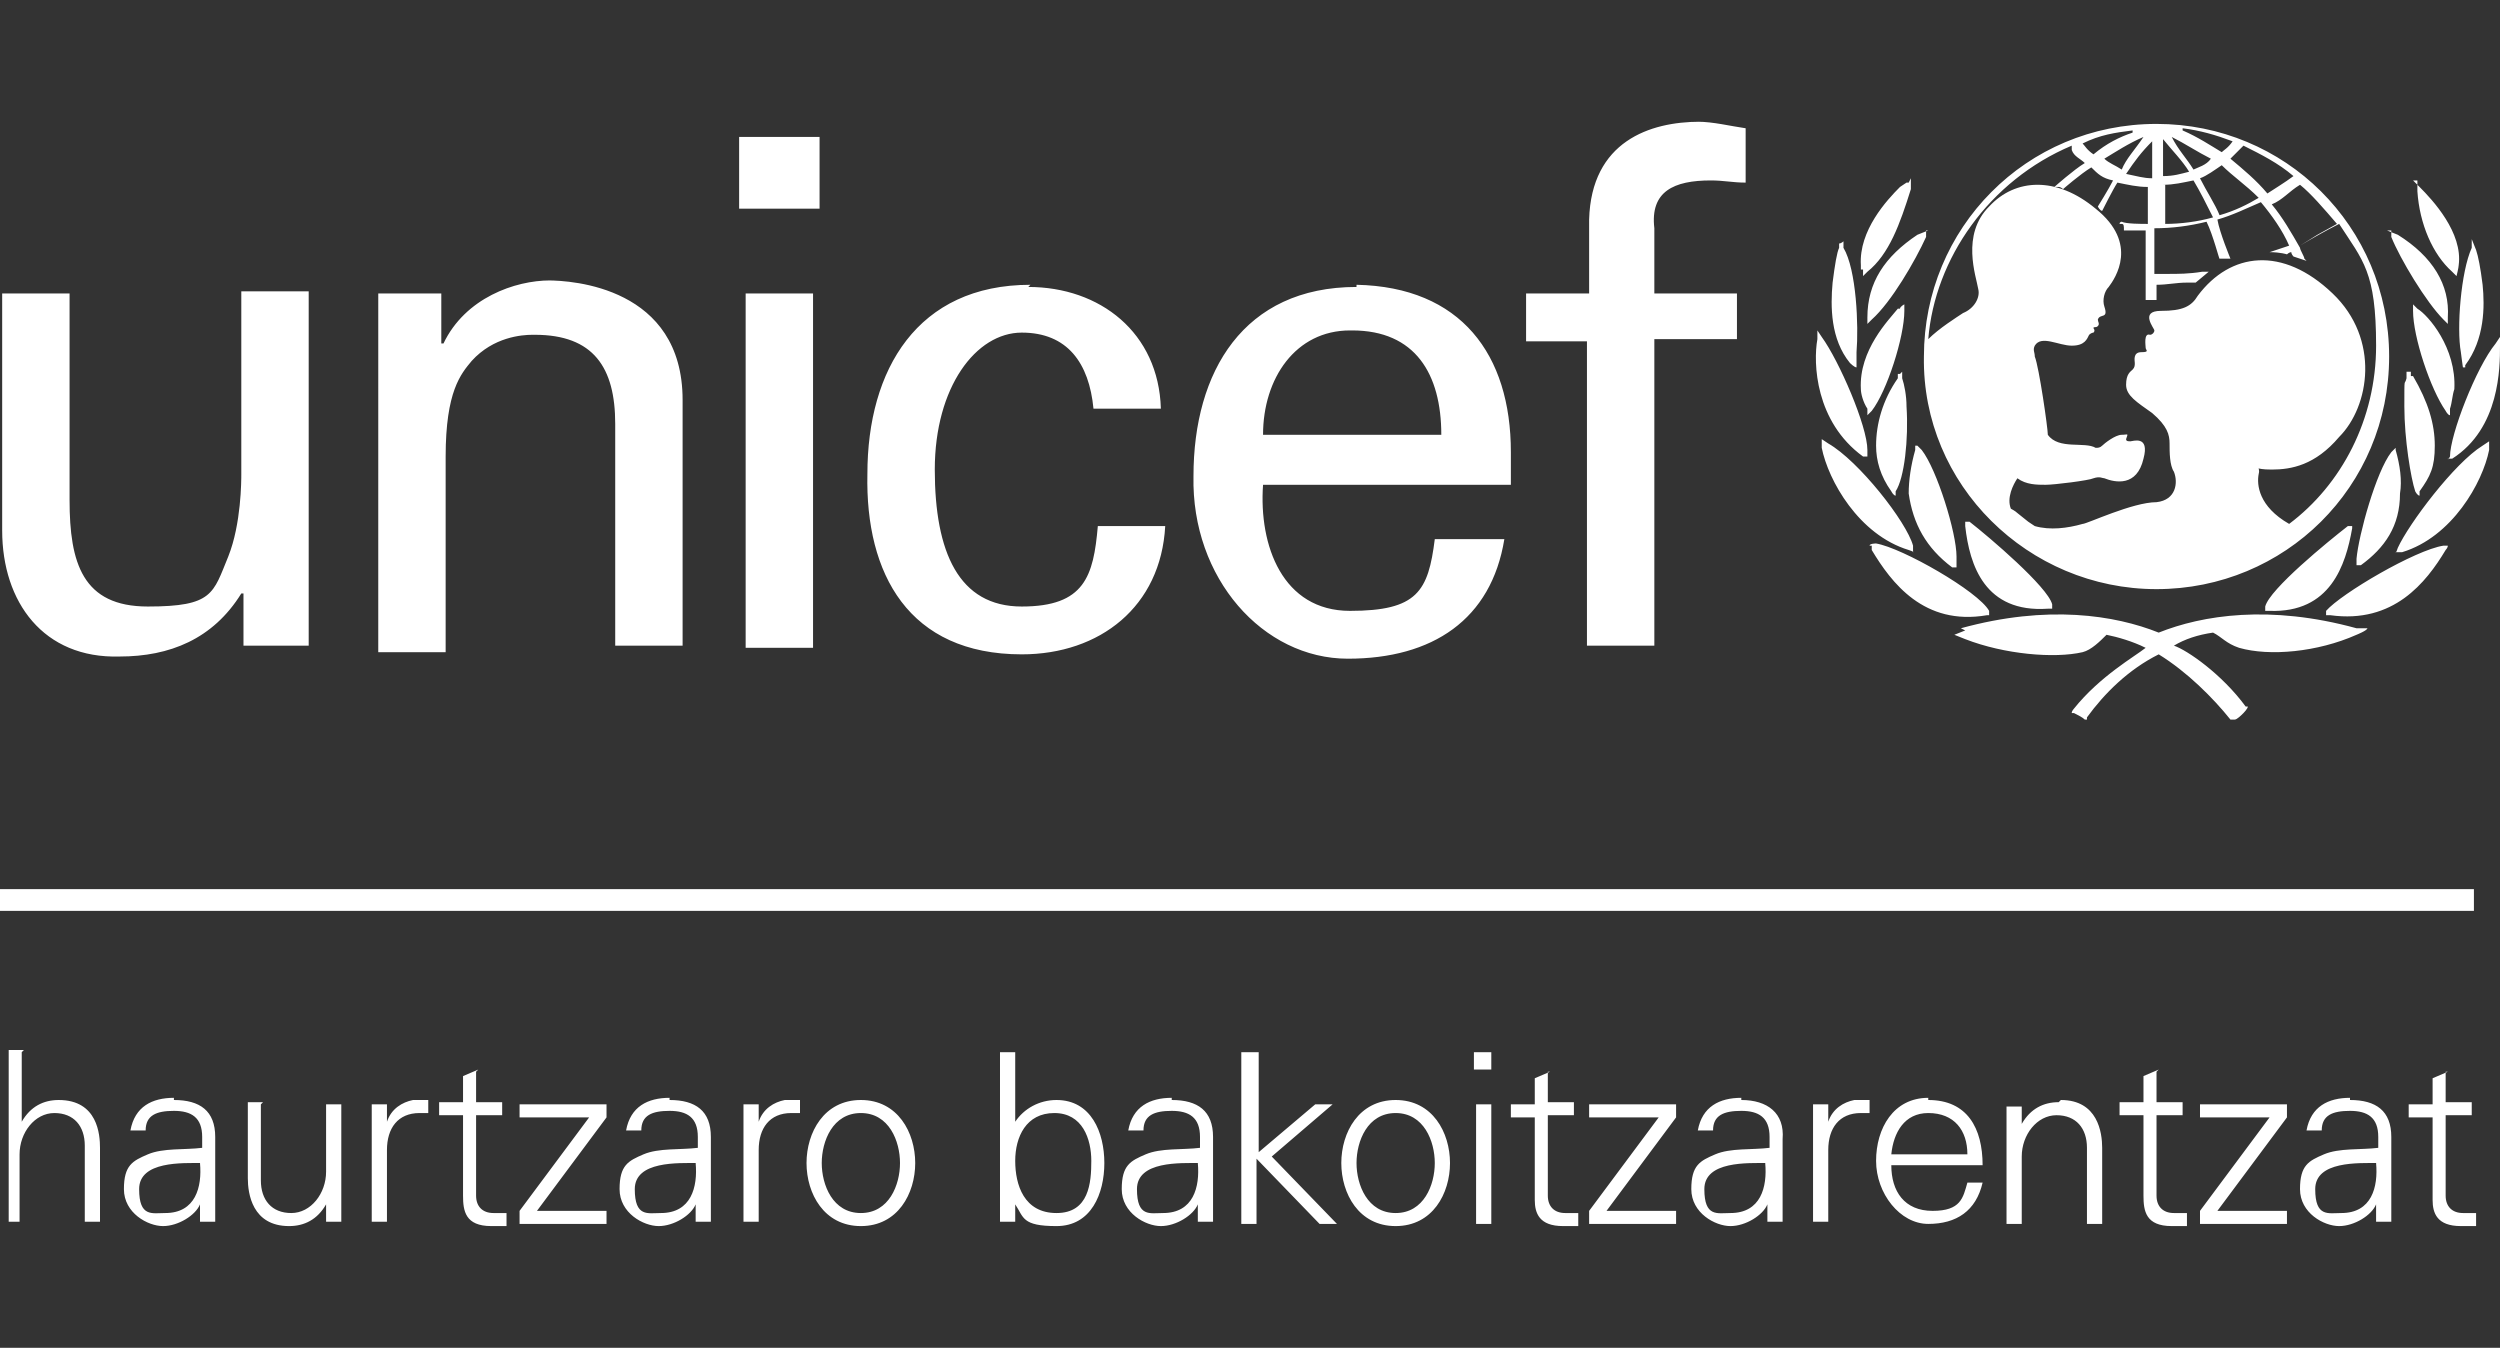 <?xml version="1.0" encoding="UTF-8"?>
<svg id="Capa_1" data-name="Capa 1" xmlns="http://www.w3.org/2000/svg" version="1.1" viewBox="0 0 115 62">
  <rect x="0" y="0" width="115" height="62" fill="#333333" stroke="none"/>
  <defs>
    <style>
      .cls-1 {
        fill-rule: evenodd;
      }

      .cls-1, .cls-2 {
        fill: #fff;
        stroke-width: 0px;
      }
    </style>
  </defs>
  <g>
    <path class="cls-2" d="M90.2,28.9c4-1.1,7.1-.6,9.1.2,2-.8,5.1-1.3,9.1-.2h.5c0,.1-.5.3-.5.3-1.8.8-4,1-5.4.6-.6-.2-.8-.5-1.2-.7-.7.1-1.3.3-1.8.6.6.2,2.2,1.3,3.3,2.8h.1c0,.1-.2.3-.2.3-.1.1-.3.3-.4.3h-.2c-.8-1-2-2.2-3.3-3-1.4.7-2.5,1.8-3.3,2.9,0,0,0,0,0,0h0c0,0,0,.1,0,.1h-.1c-.1-.1-.3-.2-.5-.3h-.1c0-.1.1-.2.1-.2,1.2-1.5,2.8-2.4,3.3-2.8-.6-.3-1.3-.5-1.8-.6-.3.3-.7.7-1.1.8-1.3.3-3.6.1-5.4-.6h0l-.5-.2.5-.2ZM3.2,13.5v9.5c0,2.9.6,4.9,3.6,4.9s3-.6,3.7-2.3c.6-1.5.6-3.5.6-3.8h0v-8.4h3.1v16.3h-3v-2.4h-.1c-1.3,2.1-3.3,2.9-5.6,2.9C2,30.3.1,27.7.1,24.4H.1v-10.9h3.1ZM62.4,13.1c4.8.1,7.1,3.2,7.1,7.7h0v1.5h-11.4c-.2,2.8.9,5.8,4,5.8s3.6-.9,3.9-3.3h3.2c-.6,3.7-3.3,5.5-7.2,5.5s-7.2-3.7-7.1-8.4c0-4.8,2.3-8.7,7.5-8.7ZM47.3,13.2c3.3,0,6,2.1,6.1,5.6h-3.1c-.2-2.1-1.2-3.5-3.3-3.5s-4,2.5-4,6.3,1.1,6.3,4,6.3,3.3-1.4,3.5-3.7h3.1c-.2,3.7-3,5.9-6.6,5.9-5.2,0-7.2-3.7-7.1-8.3,0-4.8,2.3-8.7,7.5-8.7ZM25.2,12.9c1.1,0,6.2.3,6.2,5.5h0v11.3h-3.1v-10.2c0-2.6-1-4.1-3.7-4.1,0,0,0,0,0,0h-.1c-.5,0-1.8.1-2.8,1.2h0c-.5.6-1.2,1.4-1.2,4.4h0v9h-3.1V13.5h2.9v2.3h.1c1-2.1,3.3-2.9,4.9-2.9ZM37.4,13.5v16.3h-3.1V13.5h3.1ZM78.1,5.6c.7,0,1.5.2,2.2.3h0v2.5c-.6,0-1-.1-1.6-.1-1.7,0-2.8.5-2.6,2.2h0v3h3.8v2.1h-3.8v14.1h-3.1v-14h-2.8v-2.2h2.9v-3.4c.1-3.6,2.8-4.5,5.1-4.5ZM86.3,25c1.2.2,4.7,2.2,5.2,3.1h0v.2c.1,0-.1,0-.1,0-2.9.5-4.4-1.5-5.3-3h0v-.2h-.1c0-.1.3-.1.3-.1ZM112.7,25.1h-.1c0,.1-.1.2-.1.2-.9,1.5-2.4,3.4-5.3,3h-.2v-.2c.7-.8,4.1-2.8,5.4-3h.3ZM108.2,24.1v.2c-.3,1.7-1,3.9-3.8,3.8h-.2v-.2c.2-.8,2.9-3,3.8-3.7h.2ZM90.4,24h.2c.9.7,3.6,3,3.8,3.8h0v.2h-.2c-2.9.2-3.6-2-3.8-3.8h0v-.2ZM99.2,5.7c5.9,0,10.7,4.7,10.7,10.7s-4.8,10.7-10.7,10.7-10.8-4.8-10.7-10.7c0-5.9,4.7-10.7,10.7-10.7ZM88.2,20.5l.2.2c.7.9,1.6,3.8,1.6,4.9h0v.5h-.2c-1.2-.9-1.8-2-2-3.4,0-.6.1-1.3.3-2h0v-.2ZM110.2,20.5v.2c.2.7.3,1.4.2,2,0,1.5-.7,2.5-1.8,3.3h-.2c0,.1,0-.3,0-.3.1-1.1.9-4,1.6-4.9h0l.2-.2ZM83.8,20.2l.3.2c1.4.8,3.6,3.6,3.9,4.7h0v.3c.1,0-.2-.1-.2-.1-2.3-.7-3.7-3.2-4-4.7h0v-.5ZM114.5,20.2v.5c-.3,1.5-1.7,4-4,4.7h-.3c0,.1.1-.2.1-.2.5-1.1,2.6-3.9,3.9-4.7h0l.3-.2ZM95.3,6.7c-3.8,1.6-6.3,5.2-6.6,8.9.5-.5,1.3-1,1.6-1.2.5-.2.8-.7.7-1.1-.1-.6-.8-2.5.5-3.8,1.2-1.3,3.1-1.4,4.9.1,2,1.6.9,3.2.6,3.6-.2.2-.3.6-.2.9.2.6-.2.3-.3.6,0,.1.1.2,0,.3-.1.1-.2,0-.2.1,0,0,.1.1,0,.2,0,0,0,0,0,0h0c0,0-.1,0-.2.1-.1.2-.2.5-.8.5s-1.4-.5-1.7,0c-.1.2,0,.3,0,.5.2.5.6,3.3.6,3.6.5.7,1.7.3,2.2.6.1,0,.2,0,.3-.1s.6-.5.9-.5.3-.1.2.2c0,.1.1.1.2.1s.9-.3.6.8c-.3,1.3-1.3,1.1-1.8.9-.1,0-.2-.1-.5,0-.2.1-1.8.3-2.2.3s-.9,0-1.3-.3c-.2.3-.5.9-.3,1.4,0,0,.2.1.3.2l.5.4h0l.3.2c.7.2,1.5.1,2.2-.1.2,0,2.3-1,3.4-1,.9-.1,1-.9.8-1.4-.2-.3-.2-.9-.2-1.3s-.1-.8-.8-1.4c-.7-.5-1.2-.8-1.2-1.3s.2-.6.3-.7c.1-.1.1-.2.1-.3s-.1-.5.3-.5.2-.1.2-.2-.1-.7.2-.6c.1,0,.2-.1.2-.2s-.7-.9.3-.9,1.4-.2,1.7-.7c1.5-2,3.9-2.3,6.2-.1,2.2,2.1,1.7,5.2.3,6.6-1.1,1.3-2.2,1.5-3.1,1.5s-.5-.2-.6.2c-.1.5,0,1.5,1.4,2.3,2.4-1.8,4-4.8,4-8.2s-.6-3.9-1.7-5.6c-.6.3-1.3.7-1.8,1h0s.8-.5.8-.5h0l.9-.5c-.6-.7-1.2-1.4-1.7-1.8-.5.3-.8.7-1.3.9.5.6.9,1.3,1.3,2h0s0,0,0,0c0,.1.2.4.2.5h0s.1.1.1.1l-.6-.2s-.1-.1-.1-.2c-.1,0-.2.1-.2.1,0,0-.3-.1-.8-.1,0,0,.6-.2.9-.3-.3-.7-.8-1.4-1.3-2-.7.3-1.3.6-2,.8.1.6.6,1.8.6,1.8h-.5c0,.1-.3-1.1-.6-1.7-.8.2-1.6.3-2.4.3h0v2.1h.6c.5,0,1,0,1.6-.1h.3l-.6.5h-.4c-.5,0-.9.1-1.4.1h0v.7h-.5v-3.2h-1c0-.2,0-.3-.1-.3h-.1c0-.1.1-.1.1-.1.2.1.9.1,1.2.1h0v-1.7c-.5,0-.9-.1-1.4-.2-.2.3-.7,1.3-.7,1.3h0s0,0,0,0h0c-.1,0-.2-.2-.2-.2,0,0,.5-.8.7-1.2-.5-.1-.7-.3-1-.6-.5.3-1.3,1-1.3,1,0,0-.1-.1-.2-.1h-.2s.9-.8,1.4-1.1c-.2-.2-.5-.3-.6-.6ZM110.9,17.1v.2h.1c.7,1.2,1,2.2,1,3.2s-.2,1.4-.7,2.1h0v.2c-.1,0-.2-.2-.2-.2-.2-.6-.5-2.4-.5-3.9s0-.9.1-1.3h0v-.3ZM87.5,17.1v.3c.1.3.2.8.2,1.3.1,1.5-.1,3.3-.5,3.9h0v.2c-.1,0-.2-.2-.2-.2-.5-.7-.7-1.4-.7-2.1,0-1,.3-2.1,1-3.1h0v-.2h.1ZM115,15.4v.5c0,1,0,3.8-2.2,5.2h-.2c0,.1.1-.1.1-.1,0-1,1.2-4.1,2.1-5.2h0l.2-.3ZM83.6,15.2l.2.3c.8,1.1,2.1,4.1,2.1,5.2h0v.3h-.2c-2.2-1.6-2.3-4.3-2.1-5.4h0v-.5ZM62.1,15.2c-2.5,0-4,2.2-4,4.8h8.2c0-2.8-1.2-4.8-4.1-4.8ZM111,14l.2.2c.5.3,1.8,1.8,1.7,3.7-.1.3-.1.6-.2.9h0v.3c-.1,0-.2-.2-.2-.2-.7-1-1.5-3.4-1.5-4.6h0v-.3ZM87.6,14v.3c0,1.2-.8,3.7-1.5,4.6h0l-.2.2v-.3c-.2-.3-.3-.7-.3-.9-.1-1.8,1.3-3.2,1.7-3.7h.1c0-.1.2-.2.2-.2ZM113.7,11l.2.5c.1.3.2.8.3,1.6.1,1,.1,2.5-.8,3.7,0,0,0,0,0,0h0c0,0,0,.1,0,.1h-.1c0,.1-.1-.7-.1-.7-.2-1.1,0-3.7.5-4.8h0v-.3ZM84.8,11.1v.3c.6,1,.7,3.6.6,4.8h0v.7c-.1,0-.3-.2-.3-.2-.9-1.1-.9-2.6-.8-3.7.1-.8.2-1.4.3-1.6h0v-.2c.1,0,.2-.1.2-.1ZM109.8,10.6l.5.2c1.6,1,2.4,2.3,2.3,3.8h0v.3l-.2-.2c-.8-.8-2-2.8-2.4-3.8h0v-.3ZM88.6,10.6v.3c-.5,1.1-1.6,3-2.5,3.8h0l-.2.2v-.3c0-1.6.8-2.8,2.3-3.8h0l.5-.2ZM111,8.3l.3.3c.6.6,2,2.1,1.8,3.6h0c0,.1-.1.5-.1.5h0l-.2-.2c-.9-.8-1.5-2.2-1.6-3.7h0v-.5ZM87.9,8.2v.5c-.5,1.6-1,3-2,3.8h0l-.2.2v-.3h-.1v-.2c-.1-1.6,1.2-3,1.8-3.6h0l.3-.2h.1ZM100.9,8.3c-.5.1-.9.2-1.4.2h.1v1.8c.7,0,1.5-.1,2.2-.3-.3-.6-.6-1.2-.9-1.7ZM102.2,7.6c-.3.2-.7.5-1,.6.3.6.7,1.2.9,1.7.7-.2,1.3-.5,1.8-.8-.6-.6-1.2-1-1.7-1.5ZM37.7,6.3v3.3h-3.7v-3.3h3.7ZM103.2,6.7l-.6.6c.6.5,1.2,1,1.7,1.6.3-.2.8-.5,1.2-.8-.7-.6-1.5-1-2.3-1.4h0ZM99,6.5c-.5.5-.8.9-1.2,1.5.5.1.8.2,1.2.2h0v-1.7ZM99.5,6.4v1.7c.5,0,.8-.1,1.2-.2-.3-.5-.8-1-1.2-1.5h0ZM99.9,6.3c.3.6.7,1,1,1.5.2-.1.6-.2.8-.5-.6-.3-1.2-.7-1.8-1ZM98.6,6.3c-.7.3-1.3.7-1.8,1,.2.2.5.3.8.5.2-.5.6-.9,1-1.5ZM100.4,6c.7.3,1.3.7,1.8,1,.1-.1.3-.2.5-.5-.8-.3-1.5-.5-2.3-.6ZM98.1,6c-.8.1-1.5.2-2.3.6.1.1.2.3.5.5.6-.5,1.2-.8,1.8-1Z"/>
    <rect class="cls-2" x="0" y="40.9" width="113.8" height="1"/>
  </g>
  <path class="cls-1" d="M112.5,49.3v1.4h1.2v.6h-1.2v3.7c0,.5.3.8.8.8s.4,0,.6,0v.6c-.2,0-.4,0-.7,0-1.1,0-1.3-.6-1.3-1.2h0c0-.2,0-.3,0-.4v-3.4h-1.1v-.6h1.1v-1.2l.7-.3ZM108.1,50.6c1.2,0,1.9.5,1.9,1.7v2.7c0,.4,0,.9,0,1.2h-.7v-.8h0c-.2.5-1,1-1.7,1s-1.8-.6-1.8-1.7.4-1.3,1.1-1.6c.7-.3,1.7-.2,2.5-.3v-.5c0-.9-.5-1.2-1.3-1.2s-1.3.2-1.3.9h-.7c.2-1.1,1-1.5,2-1.5ZM21.9,49.3v1.4h1.2v.6h-1.2v3.7c0,.5.3.8.8.8s.4,0,.6,0v.6c-.2,0-.4,0-.7,0-1.2,0-1.3-.7-1.3-1.4h0c0-.2,0-.2,0-.2v-3.5s-1.1,0-1.1,0v-.6h1.1v-1.2l.7-.3ZM12,50.8v3.5c0,.9.5,1.5,1.4,1.5s1.6-.9,1.6-1.9v-3.1h.7v4.2c0,.4,0,.9,0,1.2h-.7v-.8s0,0,0,0c-.4.7-1,1-1.7,1-1.7,0-1.9-1.5-1.9-2.2v-3.5s.7,0,.7,0ZM53.9,50.6c1.2,0,1.9.5,1.9,1.7v2.7c0,.4,0,.9,0,1.2h-.7v-.8h0c-.2.5-1,1-1.7,1s-1.8-.6-1.8-1.7.4-1.3,1.1-1.6c.7-.3,1.7-.2,2.5-.3v-.5c0-.9-.5-1.2-1.3-1.2s-1.3.2-1.3.9h-.7c.2-1.1,1-1.5,2-1.5ZM39.6,50.6c1.7,0,2.5,1.5,2.5,2.9s-.8,2.9-2.5,2.9-2.5-1.5-2.5-2.9.8-2.9,2.5-2.9ZM71.2,49.3v1.4h1.2v.6h-1.2v3.7c0,.5.3.8.8.8s.4,0,.6,0v.6c-.2,0-.4,0-.7,0-1.1,0-1.3-.6-1.3-1.2h0c0-.2,0-.3,0-.4v-3.4h-1.1v-.6h1.1v-1.2l.7-.3ZM30.8,50.6c1.2,0,1.9.5,1.9,1.7v2.7c0,.4,0,.9,0,1.2h-.7v-.8h0c-.2.5-1,1-1.7,1s-1.8-.6-1.8-1.7.4-1.3,1.1-1.6c.7-.3,1.7-.2,2.5-.3v-.5c0-.9-.5-1.2-1.3-1.2s-1.3.2-1.3.9h-.7c.2-1.1,1-1.5,2-1.5ZM64.2,50.6c1.7,0,2.5,1.5,2.5,2.9s-.8,2.9-2.5,2.9-2.5-1.5-2.5-2.9.8-2.9,2.5-2.9ZM80.1,50.6c1.2,0,2,.6,1.9,1.8v2.6c0,.4,0,.9,0,1.2h-.7v-.8h0c-.2.5-1,1-1.7,1s-1.8-.6-1.8-1.7.4-1.3,1.1-1.6c.7-.3,1.7-.2,2.5-.3v-.5c0-.9-.5-1.2-1.3-1.2s-1.3.2-1.3.9h-.7c.2-1.1,1-1.5,2-1.5ZM8,50.6c1.2,0,1.9.5,1.9,1.7v2.7c0,.4,0,.9,0,1.2h-.7v-.8h0c-.2.5-1,1-1.7,1s-1.8-.6-1.8-1.7.4-1.3,1.1-1.6c.7-.3,1.7-.2,2.5-.3v-.5c0-.9-.5-1.2-1.3-1.2s-1.3.2-1.3.9h-.7c.2-1.1,1-1.5,2-1.5ZM46.7,48.4v3.2h0c.4-.6,1.1-1,1.9-1,1.6,0,2.2,1.5,2.2,2.9s-.6,2.9-2.2,2.9-1.5-.4-1.9-1h0s0,.8,0,.8h-.7c0-.4,0-.8,0-1.2v-6.6h.7ZM88.7,50.6c1.8,0,2.5,1.3,2.5,3h-4.2c0,1.2.6,2.1,1.9,2.1s1.4-.6,1.6-1.3h.7c-.3,1.3-1.2,1.9-2.5,1.9s-2.4-1.4-2.4-2.9.8-2.9,2.4-2.9ZM99.2,49.3v1.4h1.2v.6h-1.2v3.7c0,.5.3.8.8.8s.4,0,.6,0v.6c-.2,0-.4,0-.7,0-1.2,0-1.3-.7-1.3-1.4h0c0-.2,0-.2,0-.2v-3.5s-1.1,0-1.1,0v-.6h1.1v-1.2l.7-.3ZM1,48.4v3.2h0c.4-.7,1-1,1.7-1,1.8,0,1.9,1.6,1.9,2.2v3.4h-.7v-3.5c0-.9-.5-1.5-1.4-1.5s-1.6.9-1.6,1.9v3.1H.4v-7.9h.7ZM94.8,50.6c1.7,0,1.9,1.5,1.9,2.2v3.5s-.7,0-.7,0v-3.5c0-.9-.5-1.5-1.4-1.5s-1.6.9-1.6,1.9v3.1h-.7v-4.2c0-.4,0-.9,0-1.2h.7v.8s0,0,0,0c.4-.7,1-1,1.7-1ZM86,50.6v.6c-.1,0-.3,0-.4,0-1,0-1.5.7-1.5,1.7v3.3h-.7v-4.2c0-.4,0-.9,0-1.2h.7v.8h0c.2-.6.7-.9,1.2-1,.2,0,.4,0,.7,0ZM105.2,50.8v.6l-3.2,4.3h3.2v.6h-4v-.6l3.2-4.3h-3.2v-.6h4ZM68.6,50.8v5.5h-.7v-5.5h.7ZM77.1,50.8v.6l-3.2,4.3h3.2v.6h-4v-.6l3.2-4.3h-3.2v-.6h4ZM36.8,50.6v.6c-.1,0-.3,0-.4,0-1,0-1.5.7-1.5,1.7v3.3h-.7v-4.2c0-.4,0-.9,0-1.2h.7v.8h0c.2-.6.7-.9,1.2-1,.2,0,.4,0,.7,0ZM57.9,48.4v4.6l2.6-2.2h.8l-2.8,2.4,3,3.1h-.8l-2.9-3v3h-.7v-7.9h.7ZM19.7,50.6v.6c-.1,0-.3,0-.4,0-1,0-1.5.7-1.5,1.7v3.3h-.7v-4.2c0-.4,0-.9,0-1.2h.7v.8h0c.2-.6.7-.9,1.2-1,.2,0,.4,0,.7,0ZM27.9,50.8v.6l-3.2,4.3h3.2v.6h-4v-.6l3.2-4.3h-3.2v-.6h4ZM109.4,53.5c-.9,0-2.9-.1-2.9,1.2s.6,1.1,1.2,1.1c1.4,0,1.7-1.2,1.6-2.3ZM81.3,53.5c-.9,0-2.9-.1-2.9,1.2s.6,1.1,1.2,1.1c1.4,0,1.7-1.2,1.6-2.3ZM64.2,51.2c-1.3,0-1.8,1.3-1.8,2.3s.5,2.3,1.8,2.3,1.8-1.3,1.8-2.3-.5-2.3-1.8-2.3ZM55.2,53.5c-.9,0-2.9-.1-2.9,1.2s.6,1.1,1.2,1.1c1.4,0,1.7-1.2,1.6-2.3ZM48.5,51.2c-1.3,0-1.8,1.1-1.8,2.2s.4,2.4,1.9,2.4,1.6-1.4,1.6-2.4-.4-2.2-1.7-2.2ZM39.6,51.2c-1.3,0-1.8,1.3-1.8,2.3s.5,2.3,1.8,2.3,1.8-1.3,1.8-2.3-.5-2.3-1.8-2.3ZM32.1,53.5c-.9,0-2.9-.1-2.9,1.2s.6,1.1,1.2,1.1c1.4,0,1.7-1.2,1.6-2.3ZM9.3,53.5c-.9,0-2.9-.1-2.9,1.2s.6,1.1,1.2,1.1c1.4,0,1.7-1.2,1.6-2.3ZM88.7,51.2c-1.1,0-1.6.9-1.7,1.9h3.5c0-1.1-.6-1.9-1.8-1.9ZM68.6,48.4v.8h-.8v-.8h.8Z"/>
</svg>